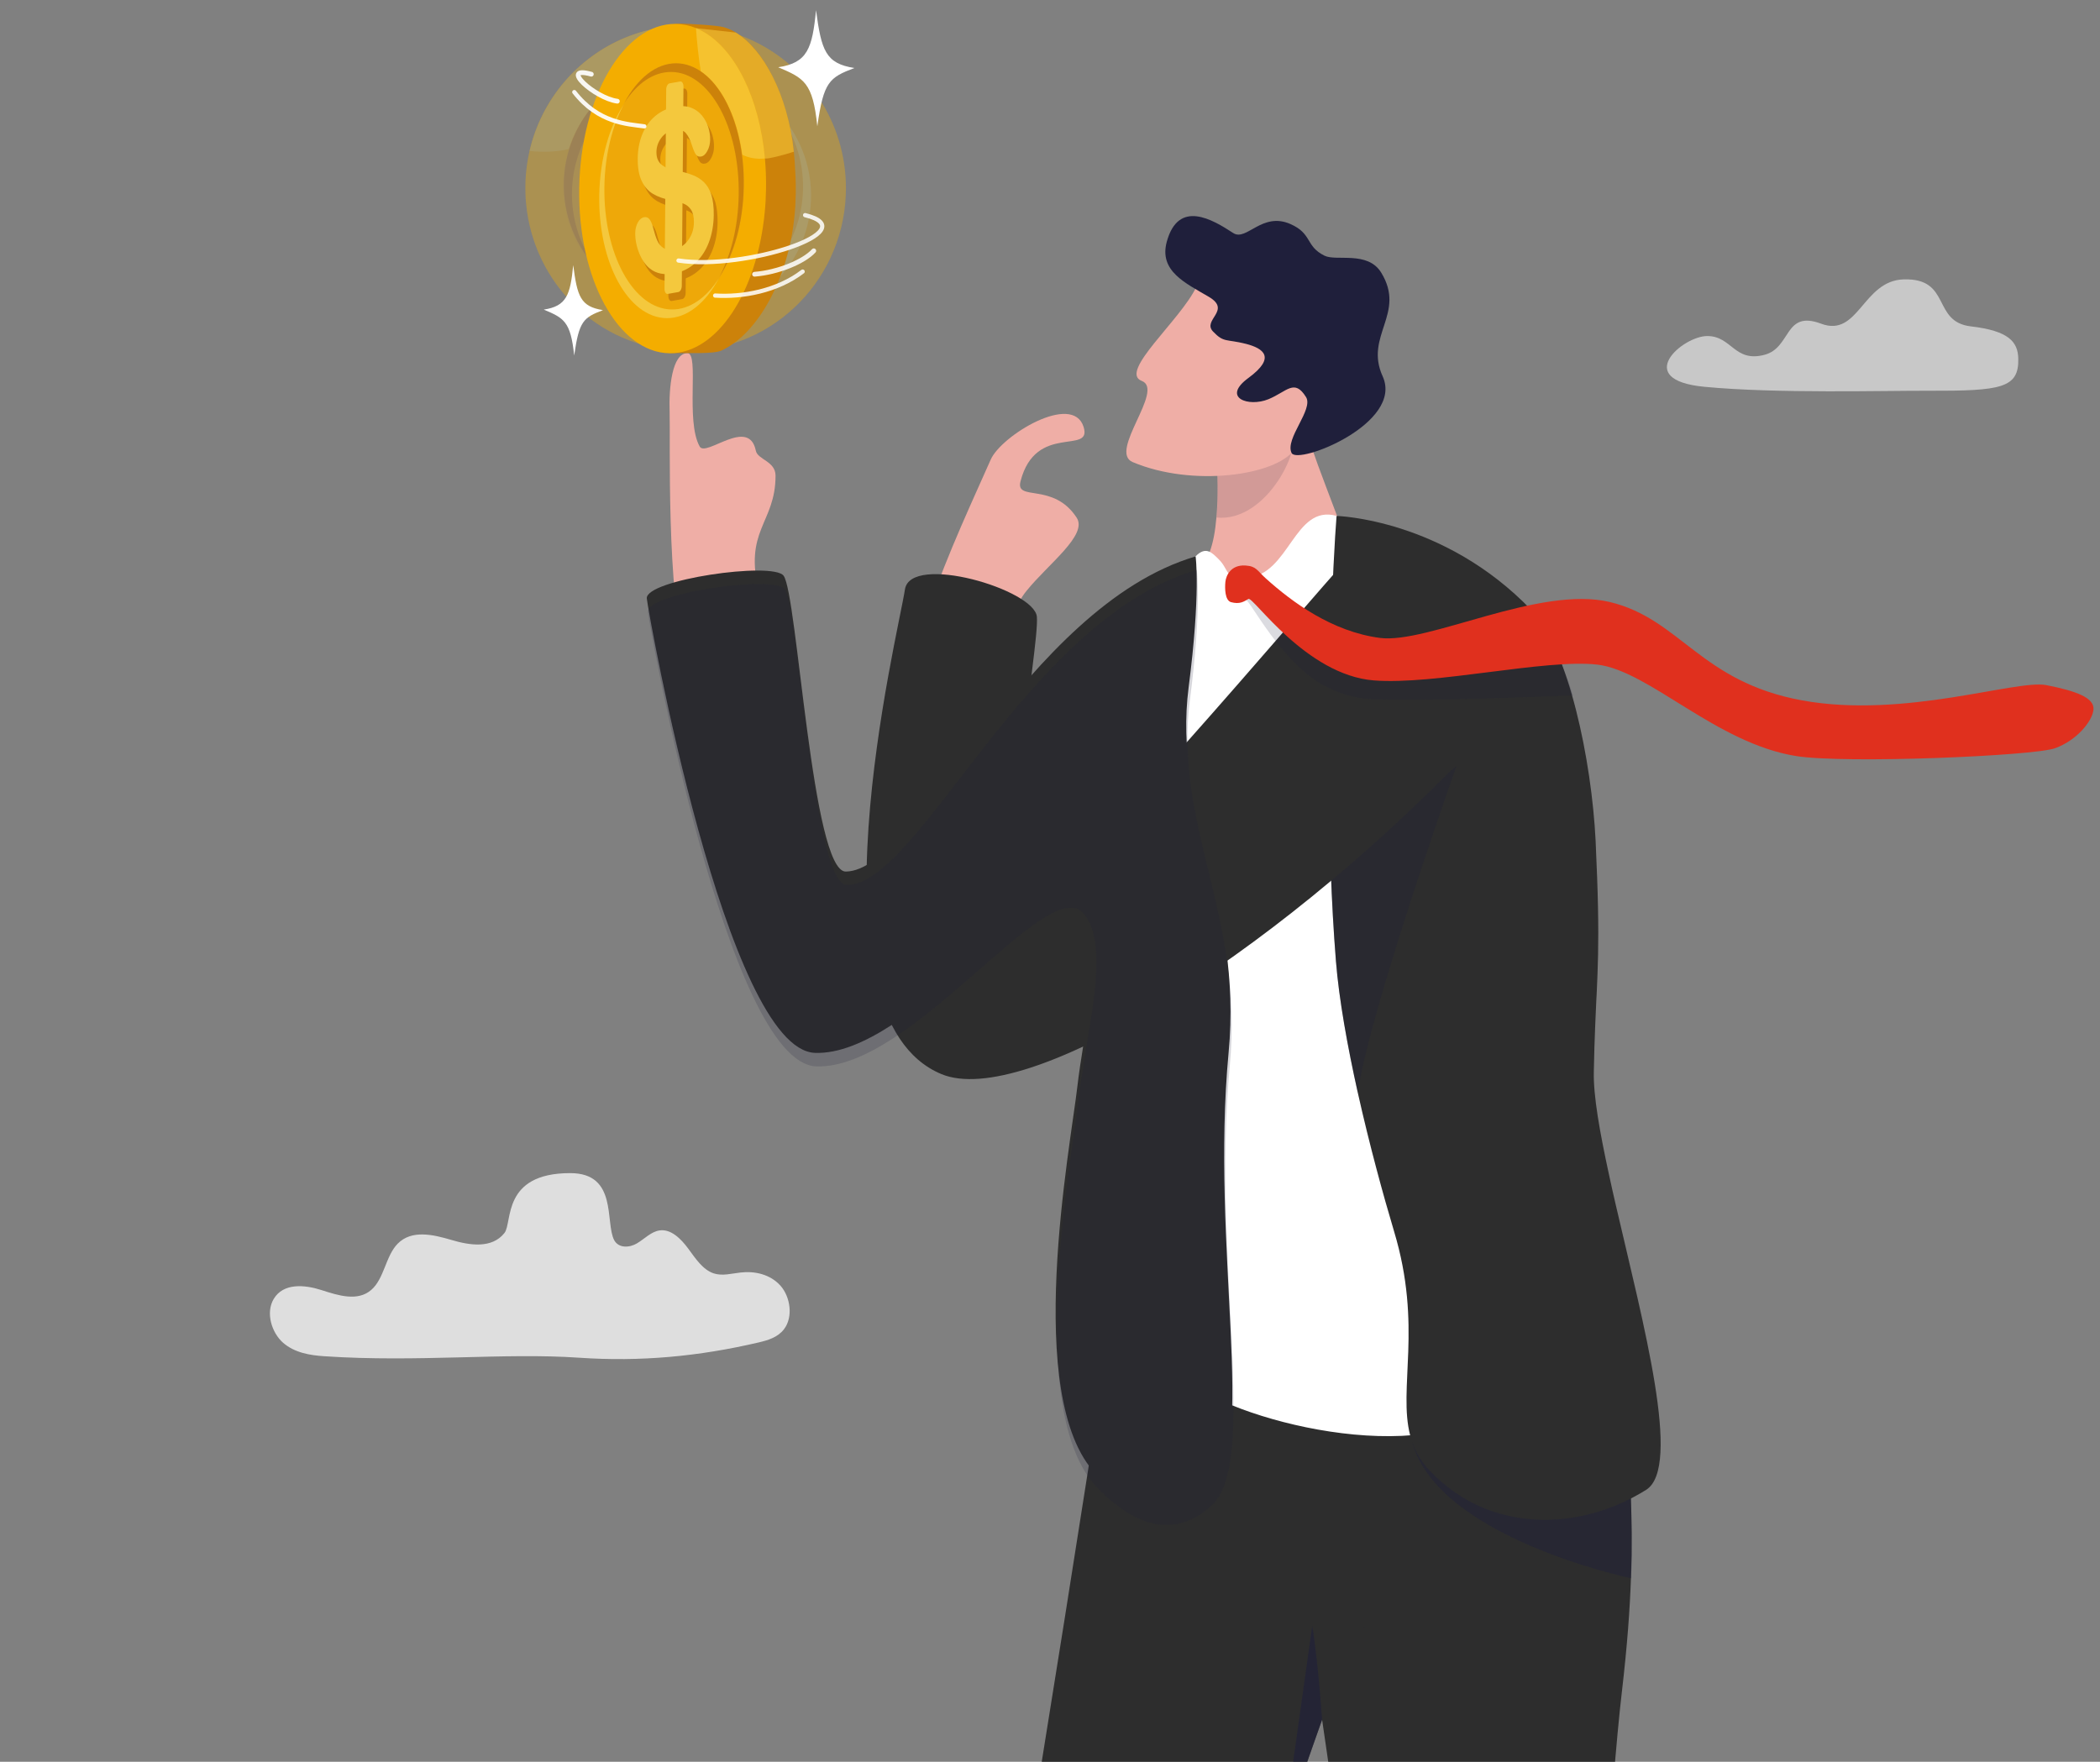 <?xml version="1.0" encoding="utf-8"?>
<!-- Generator: Adobe Illustrator 27.9.4, SVG Export Plug-In . SVG Version: 9.03 Build 54784)  -->
<svg version="1.1" id="Layer_1" xmlns="http://www.w3.org/2000/svg" xmlns:xlink="http://www.w3.org/1999/xlink" x="0px" y="0px"
	 viewBox="0 0 1960.7 1645.2" style="enable-background:new 0 0 1960.7 1645.2;" xml:space="preserve">
<rect x="0" y="0" width="1960.7" height="1645.2" fill="#808080" stroke="none"/>
<style type="text/css">
	.st0{clip-path:url(#SVGID_00000018932324007747502850000008605118813170106775_);fill:#EFAEA6;}
	.st1{opacity:0.37;clip-path:url(#SVGID_00000018932324007747502850000008605118813170106775_);}
	.st2{fill:#F4AD00;}
	.st3{opacity:0.78;fill:#F4C83D;}
	.st4{opacity:0.19;fill:#D39333;}
	.st5{fill:#CC820A;}
	.st6{fill:#F4C83D;}
	.st7{clip-path:url(#SVGID_00000018932324007747502850000008605118813170106775_);}
	.st8{opacity:0.58;fill:#F4C83D;}
	.st9{opacity:0.92;clip-path:url(#SVGID_00000018932324007747502850000008605118813170106775_);}
	.st10{fill:none;stroke:#FFFFFF;stroke-width:3.947;stroke-linecap:round;stroke-linejoin:round;stroke-miterlimit:10;}
	.st11{fill:none;stroke:#FFFFFF;stroke-width:4.442;stroke-linecap:round;stroke-linejoin:round;stroke-miterlimit:10;}
	.st12{opacity:0.86;clip-path:url(#SVGID_00000018932324007747502850000008605118813170106775_);}
	.st13{opacity:0.14;clip-path:url(#SVGID_00000018932324007747502850000008605118813170106775_);fill:#1F1F3B;}
	.st14{clip-path:url(#SVGID_00000018932324007747502850000008605118813170106775_);fill:#FFFFFF;}
	.st15{clip-path:url(#SVGID_00000018932324007747502850000008605118813170106775_);fill:#1F1F3B;}
	.st16{clip-path:url(#SVGID_00000018932324007747502850000008605118813170106775_);fill:#2D2D2D;}
	.st17{opacity:0.46;clip-path:url(#SVGID_00000018932324007747502850000008605118813170106775_);fill:#1F1F3B;}
	.st18{opacity:0.62;clip-path:url(#SVGID_00000018932324007747502850000008605118813170106775_);fill:#1F1F3B;}
	.st19{opacity:0.43;clip-path:url(#SVGID_00000018932324007747502850000008605118813170106775_);fill:#1F1F3B;}
	.st20{opacity:0.25;clip-path:url(#SVGID_00000018932324007747502850000008605118813170106775_);fill:#1F1F3B;}
	.st21{clip-path:url(#SVGID_00000018932324007747502850000008605118813170106775_);fill:#DEDEDE;}
	.st22{opacity:0.77;clip-path:url(#SVGID_00000018932324007747502850000008605118813170106775_);fill:#DEDEDE;}
	.st23{fill:#EFAEA6;}
	.st24{fill:#1F1F3B;}
	.st25{opacity:0.16;fill:#1F1F39;}
	.st26{fill:#E0301E;}
	.st27{opacity:0.18;clip-path:url(#SVGID_00000018932324007747502850000008605118813170106775_);fill:#1F1F3B;}
</style>
<g>
	<defs>
		<rect id="SVGID_1_" x="-305.6" y="-354.8" width="3000" height="2000"/>
	</defs>
	<clipPath id="SVGID_00000013181085939529091170000005379157349046089377_">
		<use xlink:href="#SVGID_1_"  style="overflow:visible;"/>
	</clipPath>
	<path style="clip-path:url(#SVGID_00000013181085939529091170000005379157349046089377_);fill:#EFAEA6;" d="M640.5,614.8
		c-18.6-58.6-14.5-206.7-15.3-230.2c-0.8-22,2.2-55,16.7-54.8c11.2,0.1-2.1,63.3,11.4,87.2c5.8,10.2,45.9-28.1,52.4,3.9
		c1.7,8.4,18.4,9.7,18.4,23.3c0,44.8-30.4,50.7-15.1,110c14.8,57.3-7.4,64.3-7.4,64.3L640.5,614.8z"/>
	<g style="opacity:0.37;clip-path:url(#SVGID_00000013181085939529091170000005379157349046089377_);">
		<path class="st2" d="M789.7,182.1c-3.5,83.7-73.2,148.8-155.8,145.3c-75.6-3.2-135.7-62.7-142.7-137c-0.7-6.9-0.8-13.9-0.6-21
			c0.4-9.8,1.7-19.3,3.8-28.5c11.2-48.3,44.9-87.3,88.9-105.6c5.8-2.4,11.8-4.5,18-6.2c4-1.1,8-2,12.1-2.7c10.7-2,21.7-2.7,32.9-2.3
			c20.1,0.9,39.2,5.7,56.4,13.8C756.2,62.9,792.3,118.8,789.7,182.1z"/>
		<path class="st3" d="M613.5,26.4c-1.4,6.9-3,14.2-5.1,21.6c-1.6,5.9-3.4,11.8-5.6,17.8c0,0,0,0,0,0c-0.5,0.2-1.1,0.4-1.6,0.5
			c-0.5,0.2-1,0.4-1.6,0.6c-1,0.4-2.1,0.8-3.1,1.2c0,0,0,0,0,0c-0.5,0.2-1,0.4-1.5,0.6c0,0,0,0,0,0c-0.5,0.2-1,0.4-1.5,0.7
			c-0.5,0.2-1,0.4-1.5,0.7c-1,0.5-2,0.9-3,1.4c-0.5,0.2-1,0.5-1.5,0.7c-1.5,0.8-2.9,1.5-4.4,2.4c-1.9,1.1-3.8,2.2-5.7,3.4
			c-0.4,0.3-0.9,0.6-1.3,0.9c0,0-0.1,0-0.1,0.1c-0.4,0.3-0.9,0.6-1.3,0.9c-0.5,0.3-0.9,0.6-1.4,0.9c-0.4,0.3-0.9,0.6-1.3,1
			c-0.4,0.3-0.9,0.7-1.3,1c-0.4,0.3-0.9,0.7-1.3,1c-0.9,0.7-1.7,1.4-2.6,2.1c-0.4,0.4-0.8,0.7-1.3,1.1c-0.4,0.4-0.8,0.7-1.2,1.1
			c-0.4,0.3-0.8,0.7-1.1,1c0,0-0.1,0.1-0.1,0.1c-0.4,0.4-0.8,0.7-1.2,1.1c-0.4,0.4-0.8,0.7-1.2,1.1c0,0,0,0,0,0
			c-0.4,0.4-0.8,0.8-1.2,1.1c-0.4,0.4-0.8,0.8-1.2,1.2c-0.4,0.4-0.8,0.8-1.1,1.2c-0.4,0.4-0.8,0.8-1.1,1.2c-0.4,0.4-0.7,0.8-1.1,1.2
			c-0.7,0.8-1.5,1.7-2.2,2.5c-0.4,0.4-0.7,0.8-1.1,1.3c-0.4,0.4-0.7,0.9-1,1.3c-0.3,0.4-0.7,0.9-1,1.3c-0.3,0.4-0.7,0.9-1,1.3
			c0,0,0,0.1-0.1,0.1c-0.3,0.4-0.6,0.9-0.9,1.3c0,0,0,0,0,0c-0.3,0.4-0.6,0.9-1,1.3c-0.3,0.5-0.6,0.9-1,1.4
			c-0.3,0.5-0.6,0.9-0.9,1.4c-0.3,0.5-0.6,0.9-0.9,1.4c-2.1,3.3-4,6.7-5.8,10.2c-0.5,1-1,2-1.5,3c0,0,0,0,0,0c-0.5,1-0.9,2-1.4,3.1
			c-0.2,0.5-0.4,1-0.7,1.6c-0.6,1.6-1.3,3.1-1.8,4.7c-0.2,0.5-0.4,1.1-0.6,1.6c-0.4,1.1-0.7,2.2-1.1,3.2h0
			c-10.7,2.4-22.8,3.1-36.5,1.7c11.2-48.3,44.9-87.3,88.9-105.6c5.8-2.4,11.8-4.5,18-6.2C605.4,28.1,609.4,27.2,613.5,26.4z"/>
		<ellipse class="st4" cx="637.7" cy="173.7" rx="111.9" ry="113.5"/>
		<path class="st5" d="M723.3,100.9c-19-18.9-44.7-31.1-73.4-32.3c-61.4-2.6-113.3,45.8-115.8,108c-1.2,29.1,8.6,56.1,25.6,76.8
			c-21.6-21.6-34.5-52-33.2-85.2c2.6-62.3,54.4-110.6,115.8-108C675.1,61.7,703.9,77.3,723.3,100.9z"/>
		<path class="st6" d="M757.2,187.3c-2.6,62.3-54.4,110.6-115.8,108c-32.7-1.4-61.5-17-80.9-40.6c19,18.9,44.7,31.1,73.4,32.3
			c61.4,2.6,113.3-45.8,115.8-108c1.2-29.1-8.6-56.1-25.6-76.8C745.6,123.7,758.5,154.2,757.2,187.3z"/>
		<g>
			<g>
				<g transform="matrix(0.914,-0.406,0.406,0.914,-1092.67,477.809)">
					<path class="st5" d="M1740.7,481.3c-3.4,7.4-8.3,13.1-14.7,17.3c-6.4,4.2-14,6.2-22.7,6.2c-8.7,0-18-2.2-27.9-6.8
						c-11.8-5.4-20.6-12.2-26.2-20.3c-4-5.8-6.4-12.2-7.3-19.2c-0.9-7-0.2-13.1,2.2-18.2c1.4-3,3.6-5.1,6.6-6.3
						c3-1.2,6.1-1.1,9.3,0.4c2.6,1.2,4.4,3,5.4,5.5c1,2.5,1.4,5.6,1.2,9.5c-0.3,4.6-0.1,8.6,0.5,12c0.6,3.4,2.1,6.7,4.5,9.9
						c2.4,3.2,6.3,6,11.5,8.4c7.2,3.3,13.8,4.3,19.9,3c6.1-1.3,10.3-4.6,12.6-9.6c1.8-4,2.1-7.9,0.9-11.5c-1.3-3.6-3.5-7-6.8-10.1
						c-3.2-3.1-7.7-6.9-13.5-11.3c-7.7-6-13.8-11.7-18.4-17.1c-4.6-5.4-7.5-11.3-8.7-17.6c-1.2-6.3-0.3-13,3-20
						c3.1-6.7,7.6-11.8,13.6-15.4c6-3.6,13-5.2,21.1-4.8c8.1,0.3,16.8,2.6,26,6.9c7.4,3.4,13.3,7.2,17.8,11.6
						c4.5,4.3,7.9,8.8,10,13.5c2.1,4.7,3.3,9.1,3.3,13.2c0.1,4.1-0.6,7.8-2.1,11c-1.3,2.9-3.6,5.1-6.7,6.5c-3.1,1.4-6.2,1.4-9.3,0
						c-2.8-1.3-4.6-2.9-5.4-5c-0.8-2.1-1.3-5.1-1.5-9.1c-0.1-5.6-1.1-10.4-2.9-14.4c-1.9-4-6.2-7.5-13-10.6
						c-6.3-2.9-12-3.8-17.1-2.8c-5.1,1-8.6,3.5-10.4,7.4c-1.1,2.4-1.4,4.8-0.9,7.2c0.5,2.4,1.6,4.7,3.3,7c1.7,2.3,3.6,4.4,5.6,6.2
						c2,1.8,5.4,4.6,10.2,8.5c6,4.7,11.3,9.3,15.9,13.7c4.6,4.5,8.2,8.9,10.8,13.5c2.6,4.5,4,9.4,4.2,14.6
						C1744.8,469.5,1743.5,475.2,1740.7,481.3z"/>
				</g>
				<g transform="matrix(0.914,-0.406,0.406,0.914,-1092.67,477.809)">
					<path class="st5" d="M1673.9,515.3l-12.8-5.9c-2.2-1-3.2-3.7-2.2-6l69.2-150.9c1-2.3,3.7-3.3,5.9-2.3l12.8,5.9
						c2.2,1,3.2,3.7,2.2,6L1679.9,513C1678.8,515.3,1676.1,516.3,1673.9,515.3z"/>
				</g>
			</g>
			<g>
				<g transform="matrix(0.914,-0.406,0.406,0.914,-1092.67,477.809)">
					<path class="st6" d="M1738.7,473.2c-3.4,7.4-8.3,13.1-14.7,17.3c-6.4,4.2-14,6.2-22.7,6.2c-8.7,0-18-2.2-27.9-6.8
						c-11.8-5.4-20.6-12.2-26.2-20.3c-4-5.8-6.4-12.2-7.3-19.2c-0.9-7-0.2-13.1,2.2-18.2c1.4-3,3.6-5.1,6.6-6.3
						c3-1.2,6.1-1.1,9.3,0.4c2.6,1.2,4.4,3,5.4,5.5c1,2.5,1.4,5.6,1.2,9.5c-0.3,4.6-0.1,8.6,0.5,12c0.6,3.4,2.1,6.7,4.5,9.9
						c2.4,3.2,6.3,6,11.5,8.4c7.2,3.3,13.8,4.3,19.9,3c6.1-1.3,10.3-4.6,12.6-9.6c1.8-4,2.1-7.9,0.9-11.5c-1.3-3.6-3.5-7-6.8-10.1
						c-3.2-3.1-7.7-6.9-13.5-11.3c-7.7-6-13.8-11.7-18.4-17.1c-4.6-5.4-7.5-11.3-8.7-17.6c-1.2-6.3-0.3-13,3-20
						c3.1-6.7,7.6-11.8,13.6-15.4c6-3.6,13-5.2,21.1-4.8c8.1,0.3,16.8,2.6,26,6.9c7.4,3.4,13.3,7.2,17.8,11.6
						c4.5,4.3,7.9,8.8,10,13.5c2.1,4.7,3.3,9.1,3.3,13.2c0.1,4.1-0.6,7.8-2.1,11c-1.3,2.9-3.6,5.1-6.7,6.5s-6.2,1.4-9.3,0
						c-2.8-1.3-4.6-2.9-5.4-5c-0.8-2.1-1.3-5.1-1.5-9.1c-0.1-5.6-1.1-10.4-2.9-14.4c-1.9-4-6.2-7.5-13-10.6
						c-6.3-2.9-12-3.8-17.1-2.8c-5.1,1-8.6,3.5-10.4,7.4c-1.1,2.4-1.4,4.8-0.9,7.2c0.5,2.4,1.6,4.7,3.3,7c1.7,2.3,3.6,4.4,5.6,6.2
						c2,1.8,5.4,4.6,10.2,8.5c6,4.7,11.3,9.3,15.9,13.7c4.6,4.5,8.2,8.9,10.8,13.5c2.6,4.5,4,9.4,4.2,14.6
						C1742.8,461.4,1741.5,467.1,1738.7,473.2z"/>
				</g>
				<g transform="matrix(0.914,-0.406,0.406,0.914,-1092.67,477.809)">
					<path class="st6" d="M1671.9,507.2l-12.8-5.9c-2.2-1-3.2-3.7-2.2-6l69.2-150.9c1-2.3,3.7-3.3,5.9-2.3l12.8,5.9
						c2.2,1,3.2,3.7,2.2,6l-69.2,150.9C1676.8,507.2,1674.1,508.2,1671.9,507.2z"/>
				</g>
			</g>
		</g>
	</g>
	<g style="clip-path:url(#SVGID_00000013181085939529091170000005379157349046089377_);">
		<path class="st5" d="M629.3,329.7c12.8-0.3,37,1.1,44.4-2.4c35-16.2,62.7-69.2,68.1-125.8c0.7-6.9,1.1-14,1.2-21.2
			c0.2-9.9-0.4-19.6-1-29c-0.2-3.2-0.5-6.4-0.8-9.6c-5.7-54-30.1-100-58.3-113.6c-2.3-1.1-4.7-2-7.1-2.7c-6.4-1.8-32.6-3.2-39.2-3.3
			c-48.2-0.5-80.4,71.7-81.9,156.6C553.3,263.7,588.1,330.5,629.3,329.7z"/>
		<path class="st8" d="M649.8,26.3c0,0,61,120.7,64.4,121.7c2.6,0.7,18.8-3.6,27-6.3c-5.7-54-29-96.1-54.2-111.3L649.8,26.3z"/>
		<path class="st2" d="M540.8,175.3c-1.5,84.9,36.3,154.1,84.5,154.6c44.1,0.4,81.5-56.9,88.7-131.7c0.7-6.9,1.1-14,1.2-21.2
			c0.2-9.9-0.2-19.6-1-29C709.1,92,686.7,46.7,656.7,29.6c-2.3-1.3-4.6-2.4-6.9-3.4c-6.1-2.5-12.5-3.8-19.1-3.9
			C582.6,21.9,542.3,90.4,540.8,175.3z"/>
		<path class="st3" d="M649.8,26.3c0.9,12.7,2.3,26.6,4.5,40.4c19.3,13,33.8,42,38.7,77.8c6.1,3,13.2,4.3,21.2,3.5
			C709.1,92,686.7,46.7,656.7,29.6C654.4,28.3,652.1,27.2,649.8,26.3z"/>
		
			<ellipse transform="matrix(2.136272e-02 -1 1 2.136272e-02 441.981 799.881)" class="st4" cx="629.6" cy="174.2" rx="115" ry="65.2"/>
		<path class="st5" d="M582.8,96.3c11.8-18.3,27.3-29.3,44-29.1c35.8,0.3,64,51.8,62.9,115c-0.5,29.5-7.3,56.4-18.1,76.5
			c13.5-20.8,22.3-51,22.8-84.6c1.1-63.1-27-114.6-62.9-115C612.5,59,595.1,73.3,582.8,96.3z"/>
		<path class="st6" d="M559.5,182.1c-1.1,63.1,27,114.6,62.9,115c19.1,0.2,36.5-14.2,48.8-37.2c-11.8,18.3-27.3,29.3-44,29.1
			c-35.8-0.3-64-51.8-62.9-115c0.5-29.5,7.3-56.3,18.1-76.5C568.9,118.3,560.1,148.5,559.5,182.1z"/>
		<g>
			<g>
				<g transform="matrix(0.914,-0.406,0.406,0.914,-1092.67,477.809)">
					<path class="st5" d="M1720.4,468.5c-3.8,8.3-8.6,15.4-14.4,21.3c-5.8,5.9-12.3,10.1-19.5,12.5c-7.2,2.4-14.5,2.7-22,0.9
						c-9-2.2-15.2-6.5-18.7-13.1c-2.5-4.7-3.6-10.4-3.4-17.2c0.2-6.8,1.6-13,4.2-18.8c1.5-3.4,3.6-6,6.2-8.1c2.6-2,5.2-2.7,7.6-2.1
						c1.9,0.5,3.2,1.8,3.7,4c0.5,2.2,0.4,5.2-0.3,9.1c-0.8,4.6-1.2,8.6-1.2,11.8c0,3.3,0.8,6.1,2.4,8.6c1.6,2.5,4.4,4.2,8.3,5.2
						c5.5,1.3,10.8,0.5,15.9-2.5c5.2-3,9-7.3,11.6-13.1c2.1-4.5,2.8-8.5,2.3-11.7c-0.6-3.3-2-6-4.2-8.2s-5.4-4.7-9.5-7.6
						c-5.5-3.9-9.7-7.9-12.7-12.1c-3-4.2-4.6-9.2-4.8-15.2c-0.2-6,1.5-12.9,5.1-20.8c3.4-7.5,7.8-13.9,13.2-19.1
						c5.4-5.2,11.4-8.7,18-10.6c6.6-1.9,13.4-2,20.4-0.3c5.6,1.4,9.9,3.6,13.1,6.7c3.1,3.1,5.2,6.7,6.4,10.8c1.1,4.1,1.4,8.2,1,12.3
						c-0.5,4.1-1.5,8-3.2,11.6c-1.5,3.3-3.6,6.1-6.4,8.3c-2.8,2.3-5.3,3.1-7.6,2.6c-2.1-0.5-3.3-1.7-3.7-3.6c-0.4-1.9-0.4-4.7,0-8.7
						c0.7-5.6,0.5-10.1-0.5-13.5c-1-3.5-4.1-5.8-9.2-7.1c-4.8-1.2-9.3-0.5-13.6,1.9c-4.3,2.4-7.5,5.9-9.5,10.3
						c-1.2,2.7-1.8,5.2-1.7,7.5c0.1,2.2,0.7,4.3,1.8,6.1c1.1,1.9,2.3,3.4,3.7,4.6c1.4,1.2,3.8,3.1,7.2,5.7c4.3,3.1,8,6.2,11.2,9.4
						c3.2,3.2,5.5,6.7,7,10.5c1.5,3.8,2,8.3,1.5,13.5C1725.4,455.6,1723.5,461.6,1720.4,468.5z"/>
				</g>
				<g transform="matrix(0.914,-0.406,0.406,0.914,-1092.67,477.809)">
					<path class="st5" d="M1661.1,520.7l-9.7-2.4c-1.7-0.4-2.1-2.8-1-5.4l77.1-169.7c1.2-2.6,3.5-4.3,5.2-3.9l9.7,2.4
						c1.7,0.4,2.1,2.8,1,5.4l-77.1,169.7C1665.1,519.4,1662.8,521.1,1661.1,520.7z"/>
				</g>
			</g>
			<g>
				<g transform="matrix(0.914,-0.406,0.406,0.914,-1092.67,477.809)">
					<path class="st6" d="M1719.8,461c-3.8,8.3-8.6,15.4-14.4,21.3c-5.8,5.9-12.3,10.1-19.5,12.5c-7.2,2.4-14.5,2.7-22,0.9
						c-9-2.2-15.2-6.5-18.7-13.1c-2.5-4.7-3.6-10.4-3.4-17.2c0.2-6.8,1.6-13,4.2-18.8c1.5-3.4,3.6-6,6.2-8.1c2.6-2,5.2-2.7,7.6-2.1
						c1.9,0.5,3.2,1.8,3.7,4c0.5,2.2,0.4,5.2-0.3,9.1c-0.8,4.6-1.2,8.6-1.2,11.8c0,3.3,0.8,6.1,2.4,8.6c1.6,2.5,4.4,4.2,8.3,5.2
						c5.5,1.3,10.8,0.5,15.9-2.5c5.2-3,9-7.3,11.6-13.1c2.1-4.5,2.8-8.5,2.3-11.7c-0.6-3.3-2-6-4.2-8.2c-2.2-2.2-5.4-4.7-9.5-7.6
						c-5.5-3.9-9.7-7.9-12.7-12.1c-3-4.2-4.6-9.2-4.8-15.2c-0.2-6,1.5-12.9,5.1-20.8c3.4-7.5,7.8-13.9,13.2-19.1
						c5.4-5.2,11.4-8.7,18-10.6c6.6-1.9,13.4-2,20.4-0.3c5.6,1.4,9.9,3.6,13.1,6.7c3.1,3.1,5.2,6.7,6.4,10.8c1.1,4.1,1.4,8.2,1,12.3
						c-0.5,4.1-1.5,8-3.2,11.6c-1.5,3.3-3.6,6.1-6.4,8.3c-2.8,2.3-5.3,3.1-7.6,2.6c-2.1-0.5-3.3-1.7-3.7-3.6c-0.4-1.9-0.4-4.7,0-8.7
						c0.7-5.6,0.5-10.1-0.5-13.5c-1-3.5-4.1-5.8-9.2-7.1c-4.8-1.2-9.3-0.5-13.6,1.9c-4.3,2.4-7.5,5.9-9.5,10.3
						c-1.2,2.7-1.8,5.2-1.7,7.5c0.1,2.2,0.7,4.3,1.8,6.1c1.1,1.9,2.3,3.4,3.7,4.6c1.4,1.2,3.8,3.1,7.2,5.7c4.3,3.1,8,6.2,11.2,9.4
						c3.2,3.2,5.5,6.7,7,10.5c1.5,3.8,2,8.3,1.5,13.5C1724.8,448.1,1723,454.1,1719.8,461z"/>
				</g>
				<g transform="matrix(0.914,-0.406,0.406,0.914,-1092.67,477.809)">
					<path class="st6" d="M1660.5,513.2l-9.7-2.4c-1.7-0.4-2.1-2.8-1-5.4l77.1-169.7c1.2-2.6,3.5-4.3,5.2-3.9l9.7,2.4
						c1.7,0.4,2.1,2.8,1,5.4l-77.1,169.7C1664.5,511.9,1662.2,513.6,1660.5,513.2z"/>
				</g>
			</g>
		</g>
	</g>
	<g style="opacity:0.92;clip-path:url(#SVGID_00000013181085939529091170000005379157349046089377_);">
		<path class="st10" d="M536.2,86c22.5,29,49.5,29.8,65.4,32"/>
		<path class="st11" d="M552.1,69.3c-30.6-8.5,3.1,22.4,24.3,25.2"/>
	</g>
	<g style="opacity:0.86;clip-path:url(#SVGID_00000013181085939529091170000005379157349046089377_);">
		<path class="st10" d="M751.7,200.9c58.2,14.4-56.5,51.8-118.2,42.4"/>
		<path class="st10" d="M749.4,253.6c-23.5,18.1-56.2,24.1-81.7,22.4"/>
		<path class="st11" d="M759.8,234.2c-9.4,10.3-33.6,20.2-55.3,21.9"/>
	</g>
	<path style="clip-path:url(#SVGID_00000013181085939529091170000005379157349046089377_);fill:#EFAEA6;" d="M897.7,622.9
		c-16-11.1-47.3-2.1-29.6-56.5c15.1-46.3,43.7-107.1,56.9-137.2c9.8-22.4,76.4-63,86.7-30.6c8.4,26.7-44.8-4.3-58.9,51
		c-4.9,19.1,30.7,0.3,52.5,33.9c10.4,16.2-26.5,43-46.9,68.3c-22.7,28-7.2,56.8-16.7,68.5C931.6,632.7,897.7,622.9,897.7,622.9z"/>
	<path style="clip-path:url(#SVGID_00000013181085939529091170000005379157349046089377_);fill:#EFAEA6;" d="M1179.6,587l89.6-25
		c0.8-40.9-42.9-126.7-49.4-163.3c-7.1-40.2-56.7-77.2-56.7-77.2l-30.1,84.3l1.9,7.1c0,0,0.6,5.8,1.1,14.9v0
		c0.8,14,1.5,35.7-0.3,55.6c-1,12.1-3,23.5-6.3,32.1c-7.1,18.4-2.8,45.5-22.4,73.7C1092.4,610.2,1179.6,587,1179.6,587z"/>
	<path style="opacity:0.14;clip-path:url(#SVGID_00000013181085939529091170000005379157349046089377_);fill:#1F1F3B;" d="
		M1135.8,483.3c47.8,4.8,82.3-68.7,69.6-82.9c-8.8-9.8-41.5,13.4-41.5,13.4l-27.9,13.9v0C1136.9,441.7,1137.5,463.4,1135.8,483.3z"
		/>
	<path style="clip-path:url(#SVGID_00000013181085939529091170000005379157349046089377_);fill:#FFFFFF;" d="M940.5,2835.5
		c-4-39.8-1-140.6-1-140.6l109.9-3.8l-5.9,151.3l-72.7,48.1L940.5,2835.5z"/>
	<path style="clip-path:url(#SVGID_00000013181085939529091170000005379157349046089377_);fill:#1F1F3B;" d="M931.6,2802.8
		c-9.3-7.1-29.9,17.8-34.2,34.5c-9.7,38.2-132.4,43.1-154.2,46.6c-11.3,1.8-29.4,58,26.7,57.8c48.5-0.2,204-0.3,257.1-0.9
		c11.1-0.1,20.8-7.4,23.5-17.7c9.5-36.9,10.7-123.6-4.1-124.8C1026.3,2802.7,966.9,2829.8,931.6,2802.8z"/>
	<path style="clip-path:url(#SVGID_00000013181085939529091170000005379157349046089377_);fill:#FFFFFF;" d="M1362.8,2836.2
		c-4.2-39.8-1.9-140.6-1.9-140.6l109.9-4.4l-5,151.4l-72.4,48.5L1362.8,2836.2z"/>
	<path style="clip-path:url(#SVGID_00000013181085939529091170000005379157349046089377_);fill:#1F1F3B;" d="M1350.7,2791
		c-11.8,0.8-9.7,11.8-13.8,28.6c-9.4,38.3-149,63.2-170.8,66.8c-11.3,1.9-28.9,58.2,27.2,57.5c48.5-0.6,204-2.1,257-3.1
		c11.1-0.2,20.7-7.5,23.3-17.9c9.2-37,12.7-138.6-2.2-139.7C1451.6,2787.8,1404.5,2787.5,1350.7,2791z"/>
	<path style="clip-path:url(#SVGID_00000013181085939529091170000005379157349046089377_);fill:#2D2D2D;" d="M1520.1,1520.8
		c-1.4,18-3.3,37.6-5.8,59c-9.5,80.4-29.4,351.5-24.6,523.7c4.9,171.4-10.3,572.2-10.3,633.6c-52,22.8-84.3,15.7-158.6,0
		c0,0-13.2-330.8-27.9-620.3c-11.9-235.1-15.3-211.6-58.5-510.9l0,0c-0.5,1.4-11,30.6-26.3,75.4c-32.8,95.8-87.6,263.2-113.8,384.3
		c-40.9,189.1-19.6,681.8-36.7,698.8c-51.1,30.1-137.5,33-160.5-8.8c0,0-9.8-609.4,8.4-704.8c12.3-64.9,116.2-700.9,139.4-871.7
		c0,0,457.8-99.8,471.8,56.6c1.9,21.4,2.5,40.3,2.2,58.3c-0.4,24.3,1,46.8,2.3,71.5C1523.3,1405.8,1525.4,1451.8,1520.1,1520.8z"/>
	<path style="opacity:0.46;clip-path:url(#SVGID_00000013181085939529091170000005379157349046089377_);fill:#1F1F3B;" d="
		M1274.7,1519.9c0,0,0,0.1-0.1,0.2c-0.8-0.5-1.2-0.8-1.3-0.9C1273.6,1519.3,1274.7,1519.9,1274.7,1519.9z"/>
	<path style="opacity:0.62;clip-path:url(#SVGID_00000013181085939529091170000005379157349046089377_);fill:#1F1F3B;" d="
		M1234.4,1605.9L1234.4,1605.9c-0.5,1.4-20.6,58.1-36,103l26.8-190.4C1225.2,1518.4,1230.1,1546,1234.4,1605.9z"/>
	<path style="opacity:0.43;clip-path:url(#SVGID_00000013181085939529091170000005379157349046089377_);fill:#1F1F3B;" d="
		M1522.8,1473.8c-3.8-0.8-180.3-38.5-204.1-126.8c0,0,153.4,13.2,202.5,18.4C1523.3,1405.8,1524.3,1451,1522.8,1473.8z"/>
	<path style="clip-path:url(#SVGID_00000013181085939529091170000005379157349046089377_);fill:#FFFFFF;" d="M1247.8,481.7
		c-39.7-10.8-43.5,54.8-83.5,57.9c-21.1,1.7-16.4-7.5-26.4-17.3c-6.1-6-11.9-12.7-21.6-2.8c-197.3,202.5,8.1,712.9-17,748.6
		c-20.5,29.1,146.4,92.7,251.3,67.1c143.8-35.1,135.1-191.3,130.9-221.1c-4.2-29.8-96.8-536.9-96.8-536.9S1311.9,538.8,1247.8,481.7
		z"/>
	<path style="clip-path:url(#SVGID_00000013181085939529091170000005379157349046089377_);fill:#2D2D2D;" d="M731.6,537.6
		c12.9,17.1,26.6,276.7,58.1,276.3c67.8-0.8,166.9-247.1,326.6-294.3c0,0,4.9,33.9-6.5,122.2c-15.1,116.8,50.6,199.9,37.3,341.2
		c-17.2,182.8,27.8,369.4-17.2,410.6c-26.2,24-62.6,28.6-106.5-16.9c-69-71.7-23.7-307-17.4-362.9c2.5-21.8,7.8-51.1,12.5-81.4
		c5.7-37.8,7.7-76.2-8.9-92.9c-34.8-34.9-159.6,147-248.7,143.7c-82.4-3.1-155.6-410.1-157-424.3
		C602.2,541.4,721.5,524.2,731.6,537.6z"/>
	<path style="clip-path:url(#SVGID_00000013181085939529091170000005379157349046089377_);fill:#2D2D2D;" d="M1242.5,812.4
		c1,28.7,2.6,57.3,4.8,84.9c2.9,36.4,10.9,80.2,20.4,123c10.9,48.8,23.9,96.2,33.9,129.6c26.8,88.9,3.5,146.6,15.1,190.8
		c3.1,11.8,8.6,22.6,18.3,32.8c55.3,58.3,139,57.1,201.9,17.8c33.7-21.1-2.7-155.3-28.3-266.1l0,0c-2.3-9.9-4.5-19.6-6.5-29.1
		c-8.4-38.7-14.5-72.7-14-95.1c0.3-17,0.8-31.1,1.3-43.5c0,0,0,0,0,0c0.3-8.1,0.7-15.5,1-22.7c0.1-2.5,0.2-5,0.4-7.5
		c1.1-23.6,1.9-45.2,1.2-79.8c-0.3-16.9-1.1-37-2.2-61.9c-3.7-75.9-25.4-179.8-59.9-215.8c-82-85.5-182-88-182-88
		C1244.8,520.7,1237.2,668.4,1242.5,812.4z"/>
	<path style="opacity:0.25;clip-path:url(#SVGID_00000013181085939529091170000005379157349046089377_);fill:#1F1F3B;" d="
		M1242.5,812.4c1,28.7,2.6,57.3,4.8,84.9c2.9,36.4,10.9,80.2,20.4,123c0.2-1,0.4-2,0.5-3.1c12.1-77.9,91.6-301.8,91.6-301.8
		L1242.5,812.4z"/>
	<path style="clip-path:url(#SVGID_00000013181085939529091170000005379157349046089377_);fill:#DEDEDE;" d="M540.9,1267.9
		c57,3.9,111.6-1.2,167.5-14.3c8.6-2,17.7-4.7,23.5-12.2c8.8-11.3,6.2-30.3-3.3-40.9c-9.5-10.5-23.8-13.7-37-12.2
		c-8.5,0.9-17.1,3.5-25.3,0.8c-10.2-3.4-17-14-23.8-23.2s-16.1-18.4-26.6-16.9c-7.9,1.1-14.1,7.9-21.2,12.1
		c-7,4.2-17.2,4.7-21.3-3.1c-8.6-16.7,3.5-62.5-41-62.5c-64.1,0-53.7,46.1-61.4,55.9c-11.7,14.8-32.5,11.6-49.5,6.5
		c-17-5-37.1-9.8-50.2,3.5c-11.3,11.5-12.5,32.6-24.6,43.1c-12.8,11.2-31.1,5.2-46.6,0.2c-15.6-5-35.6-6.9-44.6,8.4
		c-7.6,12.8-1.9,31.4,8.8,40.8c10.8,9.4,25,11.7,38.5,12.6C390.6,1272.4,470.4,1263,540.9,1267.9z"/>
	<path style="opacity:0.77;clip-path:url(#SVGID_00000013181085939529091170000005379157349046089377_);fill:#DEDEDE;" d="
		M1594,313.8c-23,0-70.4,40.9-2.7,47.4s169,3.5,210.1,3.7c67,0.2,83.6-2.5,83-29.9c-0.3-15.8-8.9-26.1-44.2-30.2
		c-36.7-4.3-18-45.2-62.8-43.9c-38.2,1.1-42.1,54.5-77,41.4c-34.9-13.1-27.6,22.6-53.2,29.1C1619.2,338.6,1617,313.8,1594,313.8z"/>
	<g style="clip-path:url(#SVGID_00000013181085939529091170000005379157349046089377_);">
		<path class="st23" d="M1117.1,267.7c-14.8,31.3-73,79.7-51.1,88c21.8,8.3-31.4,66.1-8.5,75.8c55.5,23.5,133.5,12.8,151-11.6
			c17.5-24.4,42.1-101.8,42.1-101.8L1117.1,267.7z"/>
		<path class="st24" d="M1163.3,321.1c-18.5-4.7-20.6-0.8-30.8-11.6c-10.2-10.8,17.8-19.7-4-32.4c-21.7-12.8-46.6-24-39.1-51.4
			c10.9-39.8,42.7-20.7,62-8.1c12.4,8.1,26.8-20.1,53.4-8.4c20.8,9.2,13.7,20.6,31.9,29.6c11,5.4,40.3-4.8,52.9,15.8
			c23.4,38.2-15.9,58.9,1.3,96.7c20.1,44.1-79.5,83.2-85,71.7c-6.4-13.4,20.7-40.6,13.5-52.2c-10.9-17.5-17.7-5.2-35.1,2
			c-18.6,7.6-44.2-1.3-18.5-20C1191.4,333.9,1180,325.4,1163.3,321.1z"/>
	</g>
	<path style="clip-path:url(#SVGID_00000013181085939529091170000005379157349046089377_);fill:#2D2D2D;" d="M1367.3,706.5
		c-182.9,189.6-410.6,328.9-488.4,296.5c-129.6-54-40.4-410-34-452.5c5.1-34.1,121.1,0,123.2,25.5c2.5,30.2-39.3,236.9-1.1,258.1
		c17.1,9.5,260-279.1,289.3-310.2c17.3-18.4,102.1,20.5,121.5,55.7C1414.3,645.5,1367.3,706.5,1367.3,706.5z"/>
	<g style="clip-path:url(#SVGID_00000013181085939529091170000005379157349046089377_);">
		<path class="st25" d="M1163,560.3c3.2-2,33.2,59.9,75.5,81.1c11.7,5.9,24.4,10,37.6,11.1c38.9,3.1,192.5-3,192.5-3
			s-11.8-41.6-29.7-59.1c-35.8,10.1-137,26.4-157.3,23.7c-15-2-29.1-6.5-42.2-12.4c-24.5-11.1-45.2-27.3-60.7-41.3
			c-7.9-7.1-8.8-17.8-18.6-18.4C1147.1,541.3,1158.8,562.9,1163,560.3z"/>
		<path class="st26" d="M1144.1,543.4c0.6-6.2,5.4-16.2,18.8-15.3c10.1,0.6,10.8,4.7,19,12.1c24.7,22.2,61.7,49.6,106.4,55.5
			c44.7,5.9,148.9-49.3,214.8-33.5c65.9,15.8,84.3,74.5,179.7,91.9c95.4,17.3,199.7-19.8,227.8-14.3c28.1,5.5,45.1,11.9,44,22.9
			s-15.7,28.7-35.8,36c-20.1,7.3-195.4,14.6-241.4,7.4c-75.1-11.8-137.8-80-186.3-85.5c-48.5-5.4-151.6,19.3-208.4,14.8
			c-63.4-5-112.8-78.7-117.1-76.1c-4.3,2.6-8.2,5.2-16.3,3C1143.7,560.6,1143.5,549.6,1144.1,543.4z"/>
	</g>
	<path style="clip-path:url(#SVGID_00000013181085939529091170000005379157349046089377_);fill:#FFFFFF;" d="M797.7,63.5
		c-26.9-4.2-30.8-16.4-35.8-54c-3.5,35.7-7.9,49.2-35.3,53.3c23.9,10.2,32.3,13.9,36.5,55.1C769,76.2,774.2,72.5,797.7,63.5z"/>
	<path style="clip-path:url(#SVGID_00000013181085939529091170000005379157349046089377_);fill:#FFFFFF;" d="M563,289.6
		c-21-3.3-24-12.7-27.8-42c-2.7,27.8-6.2,38.3-27.5,41.5c18.6,7.9,25.1,10.8,28.4,42.9C540.7,299.5,544.8,296.6,563,289.6z"/>
	<path style="opacity:0.18;clip-path:url(#SVGID_00000013181085939529091170000005379157349046089377_);fill:#1F1F3B;" d="
		M732.7,550.2c12.9,17.1,26.6,276.7,58.1,276.3c67.8-0.8,166.9-247.1,326.6-294.3c0,0,4.9,33.9-6.5,122.2
		c-15.1,116.8,50.6,199.9,37.3,341.2c-17.2,182.8,27.8,369.4-17.2,410.6c-26.2,24-62.6,28.6-106.5-16.9
		c-69-71.7-23.7-307-17.4-362.9c2.5-21.8,7.8-51.1,12.5-81.4c5.7-37.8,7.7-76.2-8.9-92.9c-34.8-34.9-159.6,147-248.7,143.7
		c-82.4-3.1-155.6-410.1-157-424.3C603.2,554,722.6,536.8,732.7,550.2z"/>
</g>
</svg>
